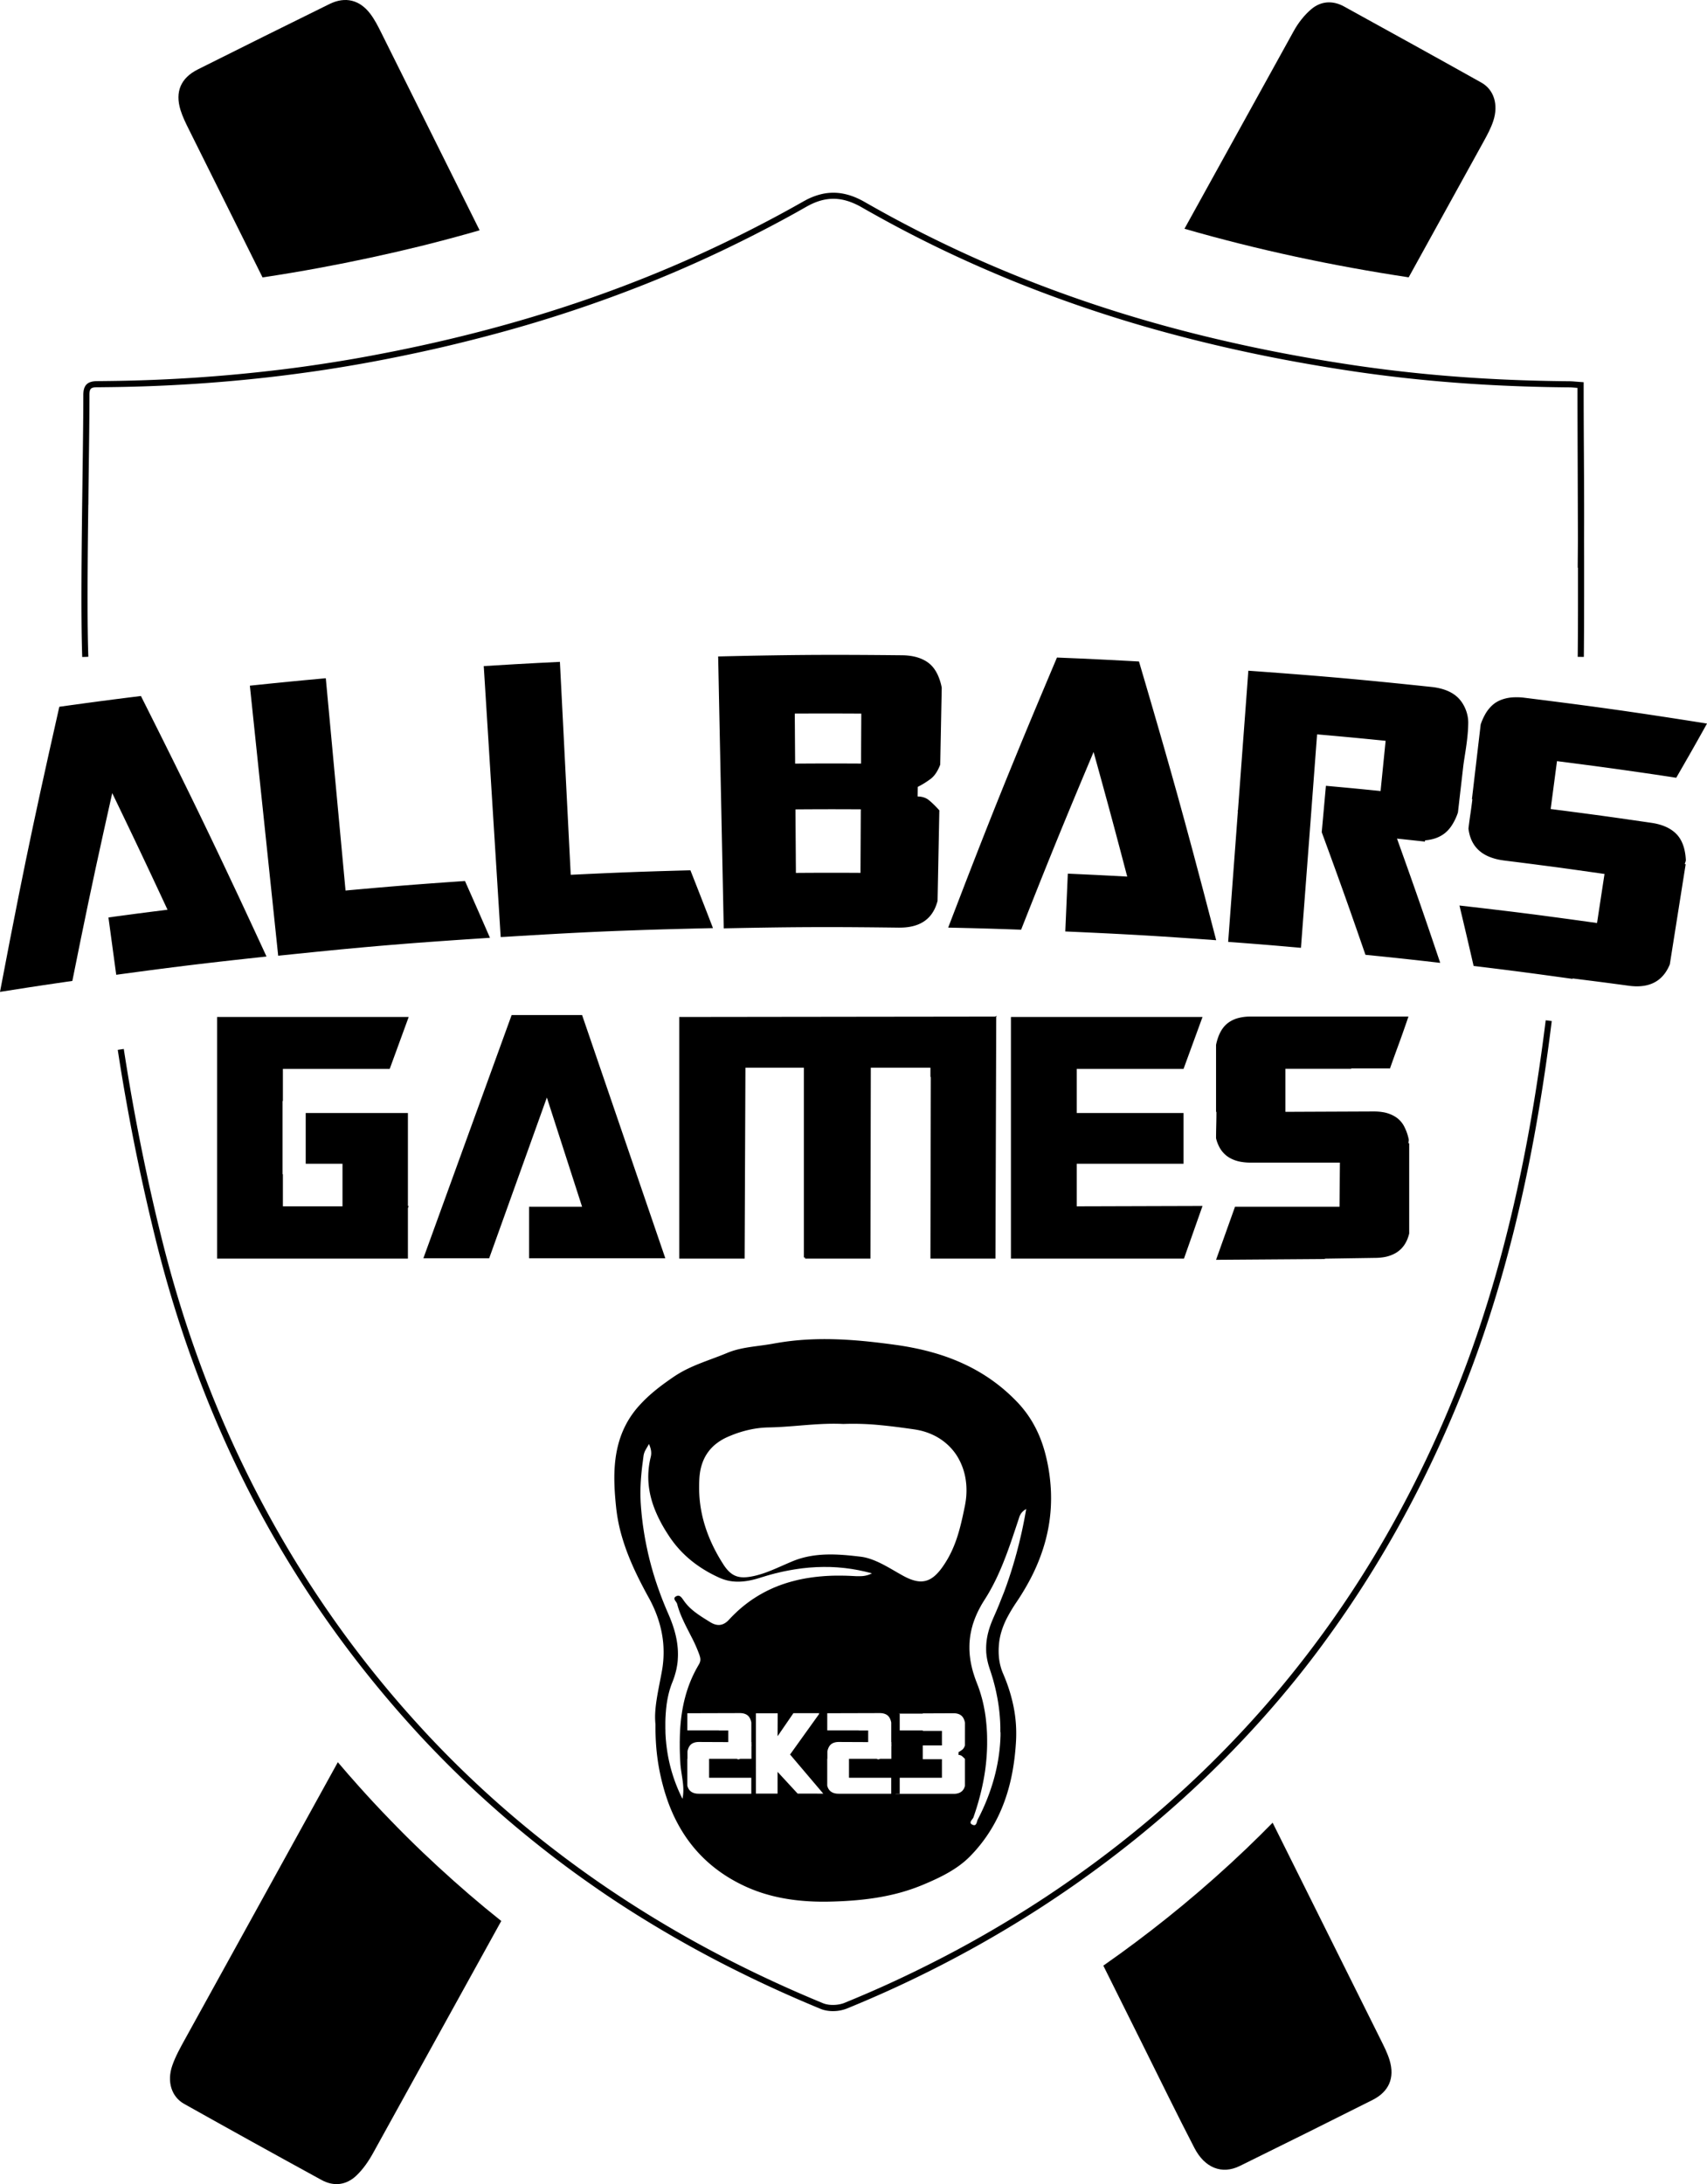 <svg id="Calque_1" data-name="Calque 1" xmlns="http://www.w3.org/2000/svg" viewBox="0 0 3136.83 4011.57"><path d="M1319.84,572.16q54.33-13.51,108.05-28.95-90.63-182-181.26-363.9c-5.74-11.51-11.71-23.14-19.38-33.36-19.53-26.08-46.21-32.64-75.24-18.36q-121.1,59.6-241.73,120c-31.68,15.88-42.39,41.23-32,74.86,3.79,12.19,9.55,23.88,15.27,35.36q67.7,136,135.42,271.91,52.07-7.77,104-17.39Q1227.2,594.88,1319.84,572.16Z" transform="translate(-546.52 -120.2)"/><path d="M2837,3515.51q-28.85,27.54-58.86,54.15-28.54,25.32-58.13,49.81-28.35,23.46-57.68,46.12-28,21.66-56.91,42.6-15.55,11.28-31.4,22.33,36.92,74.11,73.84,148.22c31,62.29,61.55,124.88,93.56,186.68,19.1,36.91,50.78,49,83.19,33.13q122.31-60.09,244.07-121.32c30.28-15.22,41.15-40.52,31.44-72.91-3.91-13-10.26-25.43-16.36-37.7Q2984.45,3667.3,2885.15,3468,2861.47,3492.07,2837,3515.51Z" transform="translate(-546.52 -120.2)"/><path d="M3273.25,379.45c6.61-12,13.16-24.28,17.4-37.21,9.71-29.52,1.4-57.23-21.89-70.29-83.88-47-168.14-93.38-252.35-139.81-21-11.59-42.63-10-60.33,5-12.75,10.82-23.8,25-31.93,39.68q-100.55,181.74-201,363.54c134.32,38.79,271.84,68,412,89.22Z" transform="translate(-546.52 -120.2)"/><path d="M1380.43,3575q-29.21-26-57.61-53.06-29.34-28-57.76-57.42-16-16.45-31.66-33.27-13.76-14.8-27.18-29.8-19.82-22.1-38.88-44.58-140.43,254.31-280.81,508.64c-8.69,15.75-17.6,31.7-23.45,48.59-10.16,29.32-1.49,57.26,21.77,70.29q125.82,70.53,252.4,139.74c23.07,12.68,45.85,9.43,64.32-8.15,12.14-11.61,22.23-26.19,30.41-41q117.9-213.19,235.67-426.47-15.29-12.2-30.38-24.66Q1408.47,3600,1380.43,3575Z" transform="translate(-546.52 -120.2)"/><path d="M2929.46,3202.44l.61-.75q31-38.49,60-78.9,32.71-45.3,63.08-92.83,35.42-55.42,67.56-113.73c.13-.25.27-.49.4-.73q43.83-79.66,81.32-164.51,20.67-46.71,39.44-94.83c45.42-117,82-243.13,110.82-381.85q15.76-76,28.43-157.22,2.15-13.77,4.21-27.67h0q5.87-39.45,11-80.22c.57-4.54,1.16-9.07,1.72-13.64l-3.11-.39-8-1q-3.84,31-8.08,61.28-8.83,63.21-19.37,123.23c-14.69,83.45-31.92,162.38-51.8,237.39q-24.36,91.83-54.1,176.06-4.27,12.11-8.64,24.08c0,.09-.07.19-.11.29q-6.59,18-13.43,35.59-38.47,99.17-85.26,191.69-9.29,18.39-18.9,36.52-25.38,47.88-53,94-31,51.7-64.88,101-29.8,43.44-61.79,85-29,37.77-59.81,74-28.63,33.69-58.82,66-28.28,30.33-57.87,59.48-28,27.6-57.25,54.13-27.87,25.3-56.83,49.63-27.72,23.28-56.43,45.67-27.43,21.41-55.75,42-27.14,19.71-55.05,38.7-16.82,11.4-33.92,22.52-10.41,6.76-20.92,13.41-27,17.06-54.54,33.31-26.68,15.77-53.9,30.82-26.68,14.73-53.86,28.68-26.53,13.66-53.49,26.63Q2192.78,3758,2166,3770q-26.45,11.84-53.23,22.93c-4.82,2-9.64,4-14.48,6-8.79,3.56-20.45,4.63-30.2,3.11-.29,0-.56-.13-.84-.18-1.32-.23-2.63-.47-3.86-.8-.49-.13-.91-.32-1.39-.46-1-.3-2-.59-2.85-.95-5.44-2.24-10.83-4.52-16.24-6.79-1.74-.73-3.49-1.45-5.23-2.19q-24.09-10.18-47.78-20.84t-46.71-21.61l-6.73-3.21q-27.26-13.11-54-26.82-27.46-14.13-54.34-28.89-27.75-15.27-54.84-31.25-27.94-16.47-55.18-33.7-28.17-17.79-55.57-36.34-28.36-19.22-55.9-39.3-28.68-20.88-56.47-42.65-28.86-22.63-56.71-46.25-29.09-24.63-57.08-50.29-29.3-26.85-57.38-54.82-25.89-25.78-50.77-52.51c-2.32-2.49-4.59-5-6.9-7.54q-30.24-32.86-58.89-66.88-31.23-37.14-60.53-75.63-32.65-42.9-62.87-87.49-15.55-22.92-30.48-46.27-18.75-29.36-36.47-59.41-40.38-68.41-75.44-140.29-95.74-196.24-151.35-417.18h0C828.61,2335,813.65,2267.27,800.41,2199Q788.8,2139,779,2078.57c-1.7-10.58-3.42-21.16-5-31.74l-11.09,1.69q6.93,45.38,15,90.62,13.88,78.3,30.89,155.62,12.12,55.17,25.67,109.51a2201.76,2201.76,0,0,0,100.85,306.17q38,91.76,83.77,177.8c1,1.93,2.11,3.85,3.14,5.78q33.61,62.58,71.76,122.75,13.78,21.75,28.12,43.17,18.38,27.41,37.69,54.24,30.18,42,62.58,82.4,29.21,36.48,60.15,71.7,18.48,21,37.52,41.6,10.4,11.16,21,22.17,28.29,29.49,57.87,57.83,28.2,27,57.57,52.92,28.11,24.84,57.23,48.62,27.87,22.78,56.6,44.62,27.88,21.15,56.56,41.31,16.5,11.63,33.22,23,11.28,7.6,22.72,15.09,27.62,18.09,56.16,35.42,27.39,16.7,55.57,32.72,14.83,8.43,29.87,16.7l0,0,1.32.71q11.91,6.51,23.93,12.9,27,14.34,54.64,28,26.79,13.3,54.15,26,26.58,12.33,53.67,24.08,21.26,9.23,42.78,18.12a45,45,0,0,0,5.07,1.73,64.62,64.62,0,0,0,17.22,2.22,68.9,68.9,0,0,0,25.35-4.65q20.7-8.43,41.2-17.3,27-11.62,53.58-23.94,27-12.54,53.65-25.81,27.26-13.56,54-27.84,27.39-14.59,54.27-29.95,27.63-15.78,54.68-32.33,24.3-14.86,48.14-30.31l6.87-4.51q28.07-18.39,55.37-37.54,28.44-20,56-40.73,28.74-21.65,56.57-44.15,29.13-23.58,57.22-48.11,29.49-25.72,57.8-52.48,29.83-28.18,58.36-57.48,30.35-31.17,59.16-63.58Q2900.36,3238.56,2929.46,3202.44Z" transform="translate(-546.52 -120.2)"/><path d="M1459.3,732.68a2505.56,2505.56,0,0,0,276.94-92.1q47.12-18.84,93-39.53,27.88-12.56,55.36-25.81l8.94-4.36q26.73-13,52.56-26.36,23.23-12,45.59-24.16,9.65-5.25,19.12-10.52l.55-.31,3.48-2c4.55-2.55,9.09-5.1,13.57-7.65,1.4-.8,2.78-1.51,4.16-2.24l1.07-.57c29-15,55.83-15.61,85.1-1.93,1.65.77,3.3,1.55,5,2.41,2,1,3.92,2.07,5.91,3.21,11.44,6.57,23,13,34.53,19.38q22.2,12.23,44.69,24,25.56,13.35,51.51,26.07,31.3,15.36,63.23,29.79,44.25,20,89.64,38.38a2489.61,2489.61,0,0,0,292.75,97q47.79,12.69,96.91,23.84,34.82,7.9,70.31,15.07,29.16,5.86,58.81,11.22,25.86,4.66,52.08,9,23.53,3.84,47.37,7.4c2,.29,4,.61,6,.9q18.89,2.77,37.91,5.25,20.45,2.68,41.07,5.06c100.16,11.55,203.6,17.66,314,18.56,3.1,0,6.28.29,10.67.65,1.3.11,2.7.23,4.22.34,0,43.11.2,97,.4,154,.14,40.35.28,82.52.38,124-.07,14.85-.19,30.33-.35,46.63,0,1.87,0,3.69,0,5.58h.49q0,16,0,31.55c0,12.77,0,25.29,0,37.46,0,13.27-.06,26.12-.11,38.47-.06,13.85-.13,27.08-.24,39.47q-.06,8.69-.15,16.82l10.25.1h1c.13-12,.23-24.91.3-38.58.07-12.47.13-25.56.16-39.17,0-12.32.05-25,.06-38.11,0-12.12,0-24.52,0-37.12,0-20.62,0-41.75-.1-63.08.28-56.09,0-103.37-.28-152.72-.24-39.74-.48-80.84-.48-130.51v-5.24l-5.22-.36c-3.68-.25-6.72-.5-9.34-.72-4.63-.38-8-.65-11.48-.69-116.78-.94-225.76-7.75-331.29-20.68q-21.33-2.62-42.5-5.56c-5.88-.82-11.76-1.64-17.62-2.5q-14.11-2.07-28.11-4.27-25.11-3.9-49.85-8.17-27.85-4.78-55.3-10-32.45-6.18-64.29-13-40.9-8.74-80.89-18.49Q2683.7,719,2610.1,696.3q-49.21-15.18-97-32.14-73.42-26-143.78-56.2-37.29-16-73.77-33.27-28.74-13.56-57-27.86-24.16-12.26-48-25.06-21.3-11.43-42.31-23.33c-4.34-2.46-8.7-4.89-13-7.37-4.1-2.36-8.16-4.42-12.21-6.28a117,117,0,0,0-26.14-8.68,94.8,94.8,0,0,0-37.93,0,119.61,119.61,0,0,0-33,12.37c-1,.56-2.07,1.08-3.11,1.67-2.61,1.49-5.27,3-7.91,4.46l-7,3.94q-21.1,11.81-43.1,23.46-24,12.74-48.87,25.24-18,9-36.29,17.86-10.83,5.22-21.71,10.33-37.5,17.61-75.75,33.95-87.54,37.38-179.66,68.26-7.33,2.39-14.62,4.86-90.06,29.57-185.3,53.27-40.93,10.2-82.94,19.33-22.31,4.86-44.92,9.43-10.12,2-20.31,4-14.09,2.74-28.28,5.39-13.8,2.57-27.69,5-24.84,4.34-49.91,8.19-20.88,3.24-41.89,6.19l-3.82.54q-21.11,2.89-42.37,5.45A2880.42,2880.42,0,0,1,747.22,820c-7.31.09-14.62.18-21.94.22-18.23.06-25.66,7.45-25.66,25.52v1.95q0,11.19-.08,22.45c-.12,21.88-.38,46.81-.71,73.42-.09,7.63-.19,15.27-.29,22.82-.19,14.26-.39,28.78-.56,43.34-.74,56.79-1.5,116.75-1.75,172-.05,12.81-.08,25.38-.08,37.58,0,13.25.05,26.07.15,38.36.1,13.7.27,26.73.5,38.92.22,10.81.48,21,.82,30.33l5.66-.2,5.55-.2c-.1-2.81-.19-5.72-.28-8.68-.36-11.95-.63-25-.81-39-.17-12.19-.27-25-.32-38.46,0-12.19-.06-24.84,0-37.81,0-12.09.07-24.47.15-37,.23-38.52.69-78.91,1.19-118.61h.11c.09-12.29.22-24.67.36-37q.07-4.87.13-9.71c.25-19.34.5-38.31.72-56.51.32-24.29.59-48.89.71-73.43q.07-11.94.08-22.58v-1.95c0-11.85,2.44-14.26,14.49-14.3,6.81,0,13.61-.13,20.41-.2a2894.58,2894.58,0,0,0,297.5-18.5q20.61-2.37,41.09-5.07,22-2.85,43.78-6c1-.15,2.09-.29,3.13-.45q22.2-3.27,44.21-6.91,26.31-4.34,52.39-9.14l.44-.08q27.42-5.1,54.37-10.61l4.85-1q36.15-7.44,71.51-15.6Q1410,746,1459.3,732.68Z" transform="translate(-546.52 -120.2)"/><path d="M2406.29,3242.52q-2.51-10.16-5.77-20.19t-7.19-19.78q-1.89-4.73-3.92-9.43a86,86,0,0,1-3.63-10.25,100.49,100.49,0,0,1-3.76-20.77,125.47,125.47,0,0,1,.27-22c.11-1.18.19-2.35.33-3.53a117.31,117.31,0,0,1,4.21-19.82,149.44,149.44,0,0,1,10.49-25.46,299.44,299.44,0,0,1,16.91-28.08l1.19-1.78c6.12-9.1,11.78-18.28,17.08-27.53,5.44-9.51,10.49-19.1,15-28.79,4.31-9.24,8.15-18.57,11.6-28q4.9-13.44,8.59-27.17c2.31-8.65,4.27-17.4,5.82-26.24q2.19-12.51,3.33-25.27,1.07-12,1.15-24.35c0-1,0-2,0-3v-.32q0-10.07-.75-20.31-.78-11.25-2.37-22.72-1.11-8-2.62-16c-.38-2-.8-4.06-1.22-6.07q-2.26-10.91-5.24-21.3c-2-6.95-4.25-13.76-6.79-20.37s-5.42-13.08-8.56-19.36a203.51,203.51,0,0,0-10.35-18.3,198,198,0,0,0-12.22-17.12c-3.67-4.61-7.56-9.12-11.73-13.5-.81-.85-1.64-1.67-2.45-2.51q-7.7-7.89-15.7-15.11-8.39-7.53-17.11-14.33-9.21-7.17-18.78-13.56-10.15-6.78-20.72-12.73-11.32-6.39-23.1-11.85-12.84-6-26.19-11-15-5.6-30.59-10-18.45-5.26-37.7-9-15-3-30.42-5.11-11.29-1.58-22.59-3c-63.63-8-126.79-11.71-190.34-1.63-4,.64-8.07,1.31-12.1,2.06-12.82,2.4-26.05,3.87-39.1,5.75s-26.11,4.23-38.28,8.38c-2.54.86-5,1.78-7.52,2.81-6.75,2.85-13.58,5.49-20.45,8.08-9.06,3.41-18.16,6.73-27.2,10.26-8.42,3.29-16.76,6.79-24.94,10.73a204.2,204.2,0,0,0-21.65,12c-1.23.78-2.47,1.56-3.68,2.38q-7.86,5.32-15.44,10.78c-6.16,4.43-12.18,9-18,13.7-5.69,4.6-11.22,9.38-16.57,14.41-5.18,4.86-10.19,10-15,15.39-.33.36-.67.71-1,1.08a172.61,172.61,0,0,0-12.13,15.47,167.4,167.4,0,0,0-19.45,37.36,181,181,0,0,0-6.3,20.82,208.56,208.56,0,0,0-4.06,22.19c-1,7.7-1.61,15.46-1.92,23.26-.31,8-.3,16.14,0,24.25.26,8.28.78,16.58,1.47,24.88q.74,9,1.71,18c.25,2.42.59,4.82.91,7.23q1.73,13.13,4.61,26c2,9.1,4.53,18.08,7.32,27q4.39,14,9.85,27.72,5.64,14.22,12.18,28.19c4.45,9.54,9.18,19,14.09,28.37q5.51,10.54,11.29,21,2,3.55,3.79,7.17a226.35,226.35,0,0,1,11.33,26.25,204.5,204.5,0,0,1,7.12,24.51,193.64,193.64,0,0,1,3.77,23.24,192,192,0,0,1-.8,43.69c-.34,2.46-.69,4.92-1.13,7.38-.79,4.5-1.63,9-2.49,13.47-1.34,6.95-2.72,13.87-4,20.71-1.34,7-2.59,14-3.62,20.82-1.08,7.18-1.94,14.26-2.38,21.18a141.65,141.65,0,0,0,.19,21.93c.06.62.09,1.26.16,1.88-.07,6.84,0,13.5.23,20,.25,7.56.66,14.93,1.27,22.15q.95,11.41,2.51,22.41,1.62,11.52,3.9,22.75c1.56,7.71,3.35,15.36,5.37,23,.89,3.39,1.81,6.78,2.8,10.18,1.29,4.44,2.66,8.8,4.1,13.11q4,12.18,8.87,23.64,5.25,12.45,11.44,24a273.13,273.13,0,0,0,14.74,24.5,256.64,256.64,0,0,0,19.3,25,251.86,251.86,0,0,0,26.14,25.81,266.84,266.84,0,0,0,37.5,26.7,298.21,298.21,0,0,0,27.68,14.42,280.31,280.31,0,0,0,36.44,13.61c37.88,11.27,77.78,14.9,118.08,14,38-.87,75.62-4,112.25-12.28a353.31,353.31,0,0,0,59-18.69c8.1-3.39,16.18-6.91,24.13-10.66,16.73-7.89,32.85-16.87,47.21-28.14a157.21,157.21,0,0,0,15-13.32q6.15-6.26,11.77-12.74a273.56,273.56,0,0,0,34.46-49.9q6.38-11.84,11.56-24.16,4.92-11.65,8.86-23.71,3.77-11.49,6.7-23.33,2.82-11.34,4.91-23,2-11.2,3.45-22.65,1.38-11.1,2.23-22.41c.26-3.55.51-7.11.7-10.69.2-3.82.29-7.61.32-11.39q.08-10.92-.77-21.65t-2.59-21.12Q2408.84,3252.77,2406.29,3242.52ZM1927.39,3327v23.67h-20.81c-2.54,1.27-4.42,1.27-5.69,0h-51.33v34.52h.22v.23h77.35v29.34h-96.5c-11.66,0-18.67-5-21.06-14.88v-49.21h.26v-13.71q1.9-9.22,7.08-13.26c3.48-2.67,8.13-4,14-4l53.9.23V3298.6h-17.48v-.22h-57.74v-31.45l96.51-.26c5.86,0,10.49,1.35,14,4s5.81,7.09,7.08,13.24v35.94h.26v5.92Q1928.08,3325.35,1927.39,3327Zm84.89,87.52-36.88-39.95v39.95h-39.76v-47l-.23-.25.23-.23v-100h40l-.2,42.09,29.08-42.34h47.78l-1.19,1.4h.71l-53.45,74.53,61,71.88Zm47.63-399.34c-1.3.09-2.6.22-3.91.33s-2.62.2-3.92.33-2.58.28-3.87.41-2.6.27-3.9.42-2.6.35-3.91.52-2.61.33-3.91.52-2.57.4-3.85.6-2.64.4-4,.63-2.58.47-3.87.7-2.6.47-3.9.73-2.6.54-3.9.82-2.6.54-3.89.84-2.6.62-3.89.93-2.61.63-3.91,1-2.59.69-3.88,1l-3.91,1.09c-1.3.38-2.6.77-3.89,1.17s-2.61.81-3.92,1.24-2.61.85-3.91,1.3-2.61.91-3.91,1.38-2.65,1-4,1.46-2.62,1-3.92,1.55-2.68,1.05-4,1.61-2.67,1.17-4,1.76-2.73,1.21-4.08,1.84l-.87.42c-3.38,1.58-6.73,3.26-10,5l-.06,0c-2.25,1.2-4.47,2.49-6.7,3.76-.77.44-1.55.85-2.32,1.31l-1.38.8c-2.8,1.67-5.57,3.42-8.32,5.22l-1.6,1c-1.85,1.23-3.67,2.54-5.49,3.83-1.6,1.14-3.21,2.27-4.79,3.45-.64.48-1.28,1-1.92,1.49-1.54,1.17-3.09,2.34-4.62,3.57-1.16.93-2.32,1.9-3.47,2.86-1.95,1.63-3.9,3.27-5.82,5l-1.63,1.45c-1.7,1.53-3.36,3.15-5,4.74-.73.7-1.48,1.37-2.21,2.09s-1.22,1.18-1.82,1.79-1.41,1.42-2.12,2.14c-1,1-1.9,1.94-2.84,2.93l-.6.64c-.8.84-1.6,1.67-2.39,2.52a38,38,0,0,1-4.07,3.85.87.87,0,0,0-.11.09l-.06,0c-.78.62-1.56,1.19-2.34,1.7-.15.09-.3.16-.44.25l-.43.28c-.51.31-1,.59-1.53.86l-.2.11-.59.27c-.34.17-.68.34-1,.48-.55.22-1.09.4-1.64.57s-1.12.33-1.68.46a21.91,21.91,0,0,1-3.37.49,21.6,21.6,0,0,1-3.41-.1,24.51,24.51,0,0,1-3.45-.62,29.35,29.35,0,0,1-3.48-1.13,34.69,34.69,0,0,1-3.47-1.6c-1.08-.56-2.15-1.16-3.23-1.83l-.22-.14c-1.12-.71-2.26-1.41-3.39-2.11l-.84-.53-2.5-1.55-1.21-.76-2.12-1.32-1.66-1.06-1.58-1-1.23-.8-2-1.31-1-.7-2.16-1.45c-.38-.25-.75-.52-1.13-.78l-2-1.38,0,0c-1-.75-2.1-1.51-3.13-2.28l-.93-.72-1.74-1.34-.41-.31c-1-.81-2-1.63-3-2.46l-.63-.56c-.52-.44-1-.9-1.55-1.36-.26-.23-.54-.45-.8-.69q-1.47-1.35-2.91-2.76c-.08-.07-.15-.16-.23-.24-.47-.46-.92-.94-1.38-1.41s-.81-.82-1.2-1.24c-.69-.74-1.35-1.51-2-2.28-.25-.28-.51-.56-.75-.85s-.61-.77-.92-1.15c-.58-.71-1.16-1.42-1.72-2.15s-1-1.43-1.57-2.15c-.11-.16-.23-.29-.34-.45l-.08-.11-.8-1.16c-.63-.93-1.29-1.88-2-2.79l-.47-.63-.57-.68c-.23-.28-.47-.56-.71-.81s-.42-.43-.64-.63-.48-.46-.73-.66-.48-.35-.72-.51a8.12,8.12,0,0,0-.74-.45,5.39,5.39,0,0,0-.86-.36,5.47,5.47,0,0,0-.81-.26l-.46-.08a5.88,5.88,0,0,0-1.57,0,7,7,0,0,0-1.27.33,8.41,8.41,0,0,0-1,.39c-2.13,1-3.23,2.08-3.67,3.2a4.5,4.5,0,0,0-.14.49c-.4,1.79.7,3.68,2,5.57a29.15,29.15,0,0,1,2.54,4,6.64,6.64,0,0,1,.39,1c.5,2,1.06,4,1.65,5.93.72,2.37,1.5,4.7,2.33,7s1.71,4.63,2.64,6.92,1.93,4.67,3,7,2.17,4.81,3.31,7.19c1.21,2.56,2.46,5.11,3.73,7.64,1.42,2.84,2.86,5.66,4.31,8.49q2.79,5.43,5.56,10.88a268.45,268.45,0,0,1,13.82,31,55.71,55.71,0,0,1,1.72,5.48,17.39,17.39,0,0,1,.51,6.85c0,.27-.12.55-.17.82-.11.51-.24,1-.4,1.56,0,.13-.09.26-.14.39-.14.44-.3.88-.49,1.33,0,0,0,0,0,0a1.42,1.42,0,0,1-.08.18c-.22.5-.46,1-.74,1.55-.21.38-.41.77-.65,1.17q-1.47,2.47-2.86,5c-.33.59-.67,1.17-1,1.76-.87,1.56-1.7,3.12-2.52,4.69-.3.58-.61,1.16-.9,1.74-.79,1.54-1.56,3.07-2.31,4.62l-.66,1.38q-1.12,2.37-2.18,4.74c-.2.42-.38.84-.57,1.27q-1.14,2.58-2.21,5.18l-.63,1.58q-1.14,2.8-2.19,5.61c-.64,1.71-1.24,3.42-1.84,5.13l-.42,1.21c-.68,2-1.33,4-1.95,6-.19.6-.37,1.2-.55,1.8-.37,1.21-.74,2.43-1.09,3.65s-.7,2.46-1,3.7-.66,2.5-1,3.76-.63,2.51-.93,3.77-.59,2.49-.87,3.74-.54,2.53-.8,3.79-.53,2.55-.77,3.82-.5,2.57-.73,3.86-.44,2.61-.66,3.91-.41,2.56-.6,3.84-.4,2.58-.57,3.87-.34,2.61-.51,3.92-.32,2.63-.47,3.94-.29,2.65-.43,4-.25,2.62-.36,3.94-.22,2.62-.33,3.93-.2,2.63-.29,3.95-.17,2.7-.24,4.05-.14,2.66-.2,4-.12,2.67-.17,4l-.12,4c0,1.33-.06,2.67-.08,4s0,2.68-.06,4,0,2.65,0,4,0,2.68,0,4,0,2.67,0,4c.14,9.32.53,18.7,1.09,28.13,1.34,21.67,8.73,43.21,3.86,65.36a292.16,292.16,0,0,1-25.42-72.88c-.65-3.15-1.25-6.32-1.79-9.49,0-.15,0-.29-.07-.43-.36-2.14-.68-4.29-1-6.44-.44-2.95-.8-5.92-1.15-8.9-.08-.69-.19-1.39-.27-2.09-.14-1.23-.22-2.47-.35-3.71-.24-2.42-.49-4.83-.67-7.26,0-.11,0-.23,0-.34v0a.81.81,0,0,1,0-.16c-.09-1.32-.16-2.65-.24-4-.09-1.52-.2-3-.27-4.57,0-.68,0-1.37-.06-2.06,0-.18,0-.36,0-.54,0-.63,0-1.26,0-1.88,0-1.52-.11-3-.13-4.56,0-1.35,0-2.7,0-4.05v-.41c0-1.51,0-3,0-4.53,0-.65,0-1.29,0-1.94.05-2.95.12-5.9.26-8.86h0c0-.9.11-1.8.15-2.69.06-1.11.13-2.23.2-3.35,0-.69.07-1.37.12-2.07.08-1.07.19-2.16.28-3.24,0-.05,0-.11,0-.16.13-1.51.24-3,.39-4.51.06-.67.15-1.34.23-2l0-.24c.08-.71.16-1.42.25-2.13.17-1.46.33-2.91.53-4.36s.44-2.85.67-4.27l.09-.57c.15-.93.3-1.85.46-2.77,0-.34.1-.68.16-1,.15-.78.31-1.56.47-2.34.13-.62.25-1.25.38-1.87.2-1,.41-1.93.62-2.89.09-.42.17-.84.27-1.26s.16-.65.24-1c.25-1,.51-2.07.78-3.1.08-.31.16-.62.25-.92s.16-.67.25-1c.17-.63.34-1.27.52-1.89,0-.1,0-.19.08-.28v-.06c.38-1.3.79-2.59,1.21-3.88.14-.45.29-.9.44-1.35,1-3.12,2.1-6.22,3.35-9.27,0-.11.09-.23.14-.35l.18-.47c.52-1.28,1-2.55,1.45-3.82.34-.9.67-1.79,1-2.69s.58-1.67.86-2.51l.87-2.76c.2-.65.38-1.29.58-1.94.77-2.64,1.49-5.27,2.1-7.89.13-.6.31-1.2.44-1.8s.24-1.32.37-2c0-.12,0-.25.07-.38.31-1.59.63-3.18.88-4.77,0-.28.11-.56.15-.83q.59-3.82.93-7.63c0-.1,0-.19,0-.29.1-1.13.13-2.25.2-3.38q.26-3.83.28-7.62c0-3.39-.07-6.78-.3-10.16a157.81,157.81,0,0,0-3.93-25.61c0-.15-.07-.3-.11-.45-.32-1.34-.67-2.69-1-4l-.42-1.59q-.43-1.58-.9-3.15c-.23-.81-.47-1.61-.71-2.41s-.54-1.74-.82-2.61-.58-1.81-.88-2.71c-.38-1.15-.78-2.29-1.18-3.44l-.39-1.09c-.57-1.6-1.16-3.19-1.77-4.79-1-2.64-2.06-5.28-3.16-7.94-.59-1.4-1.18-2.8-1.78-4.2l-.71-1.64q-2.65-6-5.18-12.1c-.83-2-1.63-4-2.44-6-.14-.33-.27-.65-.4-1l-1.08-2.68c-.39-1-.79-1.94-1.17-2.91-.51-1.29-1-2.58-1.48-3.88l-.69-1.79c-.67-1.77-1.36-3.53-2-5.3-.16-.42-.31-.85-.46-1.27s-.21-.55-.31-.83c-.31-.85-.6-1.7-.91-2.55-.09-.27-.19-.53-.28-.8q-.93-2.57-1.85-5.13c-.33-.95-.65-1.9-1-2.84s-.55-1.61-.83-2.41l-.06-.18c-.55-1.62-1.08-3.23-1.62-4.84s-1.12-3.35-1.66-5c-.19-.58-.37-1.17-.55-1.75l-.18-.58c-.28-.89-.56-1.78-.83-2.67-.51-1.63-1-3.25-1.52-4.88s-1-3.29-1.47-4.94a.24.24,0,0,0,0-.08q-.69-2.36-1.36-4.73c-.46-1.59-.93-3.18-1.37-4.77s-.86-3.25-1.29-4.88-.83-3.1-1.24-4.66l-1.2-4.72c-.19-.78-.38-1.58-.57-2.37s-.39-1.61-.58-2.42c-.37-1.52-.75-3-1.11-4.56s-.69-3.11-1-4.66-.69-3.13-1-4.69-.68-3-1-4.57-.6-3.06-.9-4.59-.61-3.06-.9-4.59-.59-3.09-.87-4.63-.52-3-.78-4.53-.52-3-.77-4.51-.5-3-.74-4.55-.45-3.08-.68-4.62-.45-3-.66-4.45c-.09-.64-.2-1.28-.29-1.93-.33-2.41-.6-4.84-.9-7.26-.24-1.92-.51-3.84-.73-5.78q-.71-6.3-1.28-12.65-.63-6.83-1.09-13.68c-.23-3.45-.37-6.86-.48-10.26q-.37-11.84.14-23.38c.13-3.3.32-6.59.54-9.86.23-3.44.51-6.88.82-10.31q.73-8.19,1.74-16.39c.34-2.82.74-5.66,1.1-8.49.43-3.33.83-6.65,1.3-10a30.84,30.84,0,0,1,4-10.95c1.65-3,3.67-6.24,5.91-10.34.43,1,.79,1.87,1.15,2.78,3.41,8.66,3.61,15,2.07,21.21-9.12,36.91-3.65,70.58,10,102.19.47,1.09,1,2.19,1.45,3.28s1,2.17,1.49,3.25,1,2.15,1.53,3.21a.37.37,0,0,0,.05.11c.33.69.71,1.37,1,2.05,1,1.94,2,3.88,3,5.81l.6,1.13c1.33,2.47,2.72,4.94,4.14,7.39l.75,1.3q2.16,3.67,4.42,7.32l.66,1c1.12,1.79,2.28,3.57,3.44,5.34.51.78,1,1.56,1.51,2.34,1.64,2.47,3.34,4.89,5.07,7.26l.6.8c.68.92,1.37,1.84,2.06,2.75s1.4,1.82,2.11,2.71,1.43,1.77,2.15,2.66,1.44,1.77,2.18,2.63,1.49,1.71,2.24,2.56,1.49,1.72,2.25,2.56,1.56,1.64,2.33,2.47,1.55,1.65,2.34,2.46,1.6,1.6,2.4,2.39,1.61,1.59,2.43,2.38l2.47,2.32c.83.77,1.67,1.52,2.52,2.28s1.68,1.51,2.54,2.25,1.73,1.46,2.59,2.19,1.73,1.46,2.61,2.18,1.79,1.4,2.69,2.1,1.77,1.41,2.68,2.1,1.84,1.35,2.76,2,1.83,1.35,2.77,2,1.88,1.31,2.82,1.95,1.9,1.3,2.85,1.93,1.93,1.26,2.9,1.88,1.94,1.24,2.93,1.84,2,1.22,3,1.82,2,1.19,3,1.78,2,1.19,3.06,1.76,2.09,1.14,3.14,1.7,2.08,1.14,3.14,1.69,2.14,1.08,3.22,1.62l.84.42c3.15,1.57,6.34,3.1,9.58,4.56,1.09.48,2.17.9,3.25,1.33s2.25.87,3.37,1.27l.53.18c1.14.39,2.29.77,3.43,1.11l1,.27c1.1.31,2.19.62,3.28.87.54.13,1.06.22,1.59.34,1,.22,2,.45,3.07.62.26.05.52.08.78.12,1.5.24,3,.46,4.5.62l.41,0c2,.21,3.93.33,5.89.4h.44q1.95.06,3.9,0h.62c1.27,0,2.55-.08,3.83-.16.15,0,.29,0,.44,0,2.16-.14,4.33-.34,6.5-.62h.13q3.33-.43,6.66-1l.59-.12c1.87-.35,3.74-.75,5.61-1.18l1.53-.35c2-.48,4-1,6-1.55l.74-.22q4.11-1.16,8.27-2.48l.71-.22c.64-.21,1.29-.38,1.94-.58,1.79-.56,3.59-1.1,5.39-1.64,2-.61,4-1.22,6.07-1.81l.4-.11.4-.11c1.9-.54,3.81-1,5.72-1.56l4-1.06c.56-.16,1.13-.32,1.7-.46l.64-.16.14,0,1.35-.32,3.4-.81c1.74-.42,3.48-.86,5.22-1.26s3.44-.74,5.16-1.1,3.34-.7,5-1l1.53-.3c1.09-.22,2.19-.45,3.28-.65.69-.13,1.38-.24,2.08-.36,1.49-.27,3-.52,4.48-.77,1-.18,2-.36,3-.52l2.31-.35,1.64-.25.69-.1c1.55-.23,3.11-.44,4.67-.65l3.13-.42,1.35-.19c1.53-.19,3.06-.33,4.6-.5s3-.31,4.45-.45,3-.33,4.44-.45,3-.19,4.46-.29,2.94-.21,4.41-.29,2.92-.2,4.38-.27,2.92-.07,4.38-.12,2.92-.09,4.39-.12,2.86-.08,4.3-.09,2.9,0,4.35.05,2.9,0,4.35,0,2.84,0,4.26.09,2.88.15,4.32.21,2.87.13,4.31.22,2.84.15,4.26.26,2.84.26,4.27.38,2.85.24,4.27.38,2.85.27,4.28.43,2.82.38,4.23.56,2.82.35,4.23.55,2.84.38,4.26.6,2.83.49,4.24.73,2.79.46,4.18.72,2.8.49,4.2.76c1.07.21,2.13.47,3.19.69l1.1.23c1.38.29,2.77.58,4.15.89s2.76.59,4.14.92l1,.26c3.67.87,7.34,1.8,11,2.83h0c-.89.48-1.78.88-2.67,1.28-.21.09-.41.21-.62.29-.84.36-1.68.67-2.53,1l-.49.16c-.76.25-1.51.48-2.28.69-.16.05-.32.11-.49.15-.33.09-.68.15-1,.23-.7.17-1.39.34-2.1.48l-.23.05c-1.14.2-2.29.39-3.45.52s-2.38.24-3.59.31l-.86,0c-.93,0-1.87.07-2.81.08-1.24,0-2.49,0-3.75,0s-2.51-.08-3.79-.15l-1.59-.07c-.74-.05-1.48-.08-2.22-.12l-3.81-.2-3.89-.17-3.88-.14-3.87-.11q-1.92,0-3.84-.06c-1.28,0-2.57-.05-3.84-.05h-3.92c-1.3,0-2.6,0-3.9,0l-3.87.08-3.86.09c-1.3,0-2.6.1-3.9.16l-3.92.16c-1.29.07-2.58.16-3.87.24S2061.2,3015.06,2059.91,3015.16ZM2184.49,3327v23.67h-20.81c-2.54,1.27-4.42,1.27-5.69,0h-51.34v34.52h.23v.23h77.35v29.34h-96.5c-11.66,0-18.67-5-21.06-14.88v-49.21h.26v-13.71q1.91-9.22,7.08-13.26c3.48-2.67,8.13-4,14-4l53.91.23V3298.6h-17.48v-.22h-57.74v-31.45l96.5-.26c5.87,0,10.5,1.35,14,4s5.81,7.09,7.08,13.24v35.94h.26v5.92Q2185.17,3325.35,2184.49,3327Zm135.27-.93c-1.27,3.61-2.94,6.27-5.08,7.92a47.47,47.47,0,0,1-6.75,4.37v5.21a9.66,9.66,0,0,1,5.92,1.78,52.68,52.68,0,0,1,5.91,5.54v49.2c-2.36,10-9.37,14.91-21,14.91h-98.89v.26h-8.51a6.46,6.46,0,0,0,1.07-.13,7.85,7.85,0,0,1,1.55-.13h5.89v-29.57h77.58v-34.06h-35.23v-25.3h35.23v-26.72h-35.23v-.95h-42.35v-30.76a6,6,0,0,1-2.13-.23h2.13v.23h42.35v-.45l56.54-.23c5.82,0,10.47,1.32,13.92,4s5.84,7.09,7.11,13.24Zm1.93-453.1c-.49,4.22-1.16,8.48-2,12.78q-1.09,5.36-2.21,10.68c-1.66,7.91-3.4,15.75-5.33,23.51-2,8-4.22,16-6.78,23.82a225.36,225.36,0,0,1-9.48,24.32c-2.43,5.26-5.08,10.44-8,15.52-2,3.39-3.94,6.55-5.88,9.52-8.53,13.06-16.72,22-25.56,27a36,36,0,0,1-23.33,4.3c-8.31-1.12-17.51-4.66-28.09-10.58-3-1.63-5.9-3.32-8.87-5-10.37-6-20.9-12.24-31.61-17.49-12-5.86-24.14-10.46-36.54-11.94-40.57-4.9-83.15-8.41-123.43,7.72-3.37,1.35-6.71,2.77-10,4.21-13,5.58-25.75,11.56-39,16.45a179.49,179.49,0,0,1-22.4,6.83c-27.77,6.27-42.27,2.23-57.24-20.81-.25-.38-.48-.78-.73-1.17q-8-12.45-14.66-25.3-6.37-12.24-11.44-24.86a257.84,257.84,0,0,1-8.48-24.44,243.72,243.72,0,0,1-5.62-23.78q-2.09-11.39-3-23.06c-.61-7.41-.88-14.91-.77-22.5.07-5.33.26-10.69.7-16.11.16-1.93.37-3.82.62-5.69a95.33,95.33,0,0,1,5-20.5,77.19,77.19,0,0,1,26.14-35.32,97.17,97.17,0,0,1,18.79-11.17c2.15-1,4.33-1.86,6.5-2.76a204.08,204.08,0,0,1,37.13-11.47,177,177,0,0,1,32.65-3.7c16.2-.27,32.33-1.43,48.45-2.72,29.64-2.36,59.24-5.15,89.06-3.64a497.4,497.4,0,0,1,67.56,2.14c20.91,1.94,41.75,4.78,62.55,7.75,1.52.21,3,.49,4.48.75a118.31,118.31,0,0,1,35.43,12.11,105.26,105.26,0,0,1,21.53,15.28,103.62,103.62,0,0,1,15,17.18A106.58,106.58,0,0,1,2313,2809.4a113.88,113.88,0,0,1,6.51,20,124.73,124.73,0,0,1,2.87,21.25A136.59,136.59,0,0,1,2321.69,2873Zm63.41,429.91c0,.86,0,1.72,0,2.58s0,1.71,0,2.57-.08,1.72-.11,2.58-.07,1.71-.11,2.57-.06,1.72-.1,2.58l-.15,2.57c-.05.86-.12,1.72-.18,2.58s-.11,1.72-.18,2.58-.12,1.72-.19,2.58-.17,1.71-.25,2.57l-.24,2.58c-.09.86-.16,1.72-.25,2.58s-.21,1.72-.31,2.58-.21,1.72-.32,2.58-.2,1.73-.31,2.59l-.36,2.58c-.12.86-.25,1.72-.38,2.58l-.39,2.58c-.13.86-.26,1.73-.4,2.59s-.31,1.72-.46,2.58-.3,1.72-.45,2.58-.29,1.7-.46,2.56-.34,1.7-.51,2.56-.34,1.7-.52,2.56-.34,1.7-.52,2.56-.37,1.7-.55,2.55-.4,1.71-.6,2.56-.39,1.71-.59,2.56-.39,1.71-.6,2.56-.44,1.7-.66,2.55-.44,1.71-.66,2.56-.43,1.71-.66,2.56-.48,1.7-.71,2.55a383.21,383.21,0,0,1-29.61,74.27c-1.29,2.45-1.73,7-3.72,9.2-1.08,1.22-2.62,1.77-5,.91-3.74-1.37-4.75-3.13-4.49-5,.34-2.49,2.95-5.17,4.4-7.36a6.7,6.7,0,0,0,.82-1.55c.52-1.47,1-3,1.52-4.42q3.89-11.34,7.2-22.83,3.26-11.3,5.92-22.69,1.77-7.55,3.26-15.12c.45-2.29.89-4.58,1.3-6.88.15-.85.29-1.69.44-2.54s.3-1.69.44-2.53c0-.24.09-.48.13-.71s.05-.39.09-.59c.06-.41.12-.83.19-1.25l.39-2.54c.13-.85.27-1.69.39-2.54l.36-2.55c.11-.8.21-1.61.32-2.41.23-1.68.42-3.37.62-5.06.14-1.21.31-2.41.44-3.62,0-.13,0-.25,0-.38.3-2.69.56-5.39.8-8.09,0-.29.06-.59.08-.89v-.15c.22-2.5.4-5,.56-7.51v0c0-.55.07-1.11.11-1.67.16-2.76.3-5.52.4-8.29.08-1.93.12-3.87.17-5.82,0-.74,0-1.48.05-2.23,0-1.67,0-3.35,0-5v-.54c0-.73,0-1.47,0-2.21,0-1.82,0-3.64-.07-5.46,0-.78,0-1.56,0-2.35-.05-1.81-.12-3.62-.19-5.44,0-.82-.06-1.63-.1-2.45-.05-1-.12-2-.17-3-.05-.8-.09-1.6-.14-2.39s-.11-1.7-.17-2.55c-.13-1.79-.27-3.57-.43-5.36-.08-.86-.15-1.73-.23-2.59-.17-1.68-.34-3.36-.53-5,0-.13,0-.26,0-.39v0c-.1-.89-.2-1.79-.31-2.68,0,0,0-.08,0-.12q-.33-2.7-.7-5.38c-.12-.89-.26-1.77-.39-2.66-.29-1.89-.57-3.79-.89-5.68-.13-.74-.27-1.47-.41-2.19q-.32-1.8-.66-3.6c-.17-.92-.35-1.85-.53-2.77q-.61-3.06-1.3-6.1c-.21-.92-.43-1.83-.65-2.75-.28-1.19-.57-2.39-.87-3.57-.25-1-.5-2-.77-3-.31-1.18-.64-2.35-1-3.53l-.09-.32c-.3-1.07-.6-2.15-.91-3.22-.42-1.42-.87-2.84-1.31-4.25-.39-1.24-.79-2.47-1.19-3.69-.6-1.78-1.2-3.56-1.84-5.32-.53-1.49-1.1-3-1.67-4.44-.43-1.12-.84-2.25-1.29-3.37-.1-.26-.18-.52-.29-.78q-1.47-3.7-2.77-7.37c-.26-.72-.52-1.44-.77-2.16l-.15-.42c-.29-.83-.51-1.64-.79-2.47s-.45-1.39-.67-2.08c-.47-1.48-1-3-1.4-4.42,0-.13-.08-.26-.12-.38-.7-2.42-1.34-4.82-1.93-7.22-.27-1.11-.52-2.22-.77-3.34-.2-.85-.42-1.71-.6-2.56-.13-.63-.23-1.25-.36-1.88,0-.18-.08-.35-.11-.53-.25-1.24-.48-2.48-.7-3.72-.08-.47-.19-1-.27-1.43-.22-1.33-.39-2.65-.57-4-.11-.73-.23-1.47-.32-2.21-.06-.43-.09-.87-.15-1.31-.16-1.4-.32-2.8-.45-4.19,0-.57-.08-1.15-.12-1.72-.07-.79-.14-1.59-.19-2.38,0-.11,0-.22,0-.33s0-.46-.05-.7c-.09-1.58-.15-3.15-.19-4.72,0-.4,0-.8,0-1.2,0-.8,0-1.6,0-2.4,0-.31,0-.63,0-.95,0-1.46,0-2.92.1-4.38,0-.81,0-1.62.09-2.43,0-.61.09-1.21.14-1.82s.09-1.36.15-2c0-.29,0-.57.06-.86s.09-.82.13-1.23q.19-2,.45-4.05c.17-1.32.35-2.64.56-4s.44-2.62.68-3.93.51-2.58.78-3.87.56-2.51.86-3.77.61-2.47.95-3.71.67-2.46,1-3.69.75-2.41,1.14-3.62.8-2.38,1.22-3.57.85-2.37,1.3-3.56.87-2.29,1.33-3.43,1-2.32,1.46-3.47,1-2.24,1.49-3.36,1-2.24,1.58-3.36c.39-.82.8-1.65,1.21-2.48.13-.26.25-.52.38-.77.56-1.1,1.14-2.19,1.72-3.29l.13-.24c.33-.62.68-1.24,1-1.87.19-.35.37-.7.57-1.05l1-1.84c.18-.31.35-.62.52-.93l.23-.41c.6-1,1.22-2.05,1.83-3.08h0c.61-1,1.23-2,1.86-3l0,0,.15-.24c.08-.13.16-.26.25-.39.52-.82,1-1.65,1.56-2.48q2.49-3.87,4.85-7.81l.45-.71c3.13-5.21,6.08-10.51,8.92-15.86.16-.29.32-.58.47-.87.38-.71.75-1.43,1.12-2.15q1.55-3,3.05-6l1-2q2-4.05,3.9-8.15l.63-1.39q1.34-2.91,2.63-5.85c.11-.24.23-.49.33-.73l.84-1.88c1.17-2.68,2.31-5.37,3.44-8.07.25-.6.49-1.2.74-1.79q2.81-6.81,5.45-13.7c.33-.84.66-1.69,1-2.53.21-.53.41-1.07.61-1.6.11-.27.21-.54.31-.82q2.77-7.35,5.41-14.77c.19-.51.37-1,.56-1.54q2.58-7.26,5.06-14.55c.34-1,.68-2,1-3q2.32-6.83,4.6-13.65v0q2.91-8.73,5.81-17.45c.38-1.12.72-2.23,1.08-3.34a28.45,28.45,0,0,1,4.06-8.64,28,28,0,0,1,9.14-7.76h0q-3.61,21.26-8.11,41.73c-1.07,4.92-2.24,9.77-3.39,14.63-.57,2.41-1.12,4.85-1.72,7.25s-1.17,4.51-1.75,6.77c-1,3.77-1.91,7.54-2.92,11.27-.31,1.14-.63,2.26-1,3.4-.2.72-.37,1.47-.57,2.19l-.69,2.49c-.23.83-.47,1.66-.71,2.49l-.72,2.48c-.24.83-.49,1.66-.73,2.49s-.48,1.66-.73,2.49-.48,1.67-.73,2.5-.5,1.66-.76,2.49-.51,1.67-.77,2.5-.51,1.66-.77,2.49-.51,1.67-.77,2.5-.51,1.66-.77,2.49l-.81,2.49c-.27.84-.54,1.66-.81,2.49s-.52,1.57-.77,2.36l-.05.13-.81,2.49c-.28.83-.54,1.66-.82,2.49l-.85,2.49c-.28.83-.57,1.65-.86,2.48s-.57,1.66-.86,2.48-.56,1.66-.85,2.49-.57,1.66-.86,2.48l-.9,2.48c-.3.84-.61,1.67-.91,2.5s-.61,1.68-.91,2.51-.61,1.68-.92,2.51-.61,1.68-.92,2.51-.64,1.67-1,2.51l-1,2.51-1,2.5c-.32.84-.63,1.68-1,2.51s-.65,1.67-1,2.51-.68,1.68-1,2.52-.68,1.7-1,2.55-.67,1.69-1,2.54-.67,1.7-1,2.55-.7,1.7-1.05,2.55-.71,1.69-1.07,2.54-.71,1.71-1.07,2.56-.73,1.74-1.09,2.6-.73,1.74-1.1,2.6-.76,1.74-1.14,2.61l-1.14,2.6c-.39.88-.77,1.77-1.16,2.65s-.78,1.78-1.17,2.67l-.36.81c-.28.62-.53,1.24-.8,1.86-.39.9-.79,1.79-1.16,2.69s-.76,1.83-1.13,2.74-.73,1.82-1.08,2.73-.71,1.83-1.05,2.75-.67,1.86-1,2.79-.64,1.86-.95,2.79-.6,1.88-.89,2.82-.58,1.89-.86,2.84-.52,1.89-.77,2.84-.5,1.92-.74,2.88-.44,1.91-.64,2.87-.43,2-.62,3-.35,2-.52,2.92-.31,1.94-.45,2.91-.25,2-.37,2.92-.22,2-.3,3-.16,2-.22,3-.11,2-.14,3-.06,2-.06,3,0,2,0,3,.06,2,.11,3.07c0,.38,0,.74,0,1.11.13,2,.35,4.1.6,6.16.09.69.17,1.37.27,2.06,0,.24.07.48.1.71.23,1.52.48,3.05.77,4.58l.27,1.37c.11.56.24,1.12.35,1.68q.51,2.31,1.11,4.65c.13.49.25,1,.38,1.45.37,1.35.8,2.72,1.22,4.08s.74,2.53,1.18,3.82.83,2.5,1.25,3.75l0,.06c.27.83.56,1.66.83,2.48.6,1.84,1.18,3.67,1.75,5.51.19.6.37,1.2.56,1.8,0,.13.07.25.11.38l.51,1.65c.33,1.1.66,2.2,1,3.3s.56,2,.85,3.05c.17.6.34,1.2.5,1.8l0,.06v0c.09.33.19.66.28,1,.26,1,.52,1.9.77,2.85s.45,1.81.68,2.72.47,1.8.69,2.7c0,.11.05.23.08.34.07.29.15.58.22.87.13.5.25,1,.37,1.5.21.88.4,1.75.6,2.63s.4,1.74.59,2.61.4,1.73.59,2.6a.29.29,0,0,0,0,.09c0,.16.07.31.1.47.09.39.16.79.24,1.18l.18.86.51,2.6c.18.86.36,1.73.52,2.6s.34,1.72.5,2.59h0l.3,1.73c.18,1,.35,2,.52,3,0,.13,0,.26.07.39.07.42.14.84.22,1.26s.15.87.22,1.3h0c.14.85.25,1.7.38,2.56l.09.63c.06.35.11.71.16,1.07s.08.57.13.86c.12.86.25,1.71.37,2.56.06.47.14.94.21,1.41s.08.77.13,1.16c.11.85.21,1.71.31,2.56s.21,1.71.31,2.57.21,1.71.3,2.56.15,1.72.24,2.57.16,1.71.23,2.57.17,1.71.24,2.56.13,1.72.2,2.57.11,1.72.17,2.57.12,1.71.17,2.57.11,1.71.15,2.57.06,1.71.1,2.57.07,1.71.1,2.57.08,1.71.1,2.57,0,1.71.05,2.57l0,2.57c0,.86,0,1.72,0,2.58s0,1.71,0,2.57S2385.11,3302,2385.1,3302.86Z" transform="translate(-546.52 -120.2)"/><path d="M645.69,1926.81c6.8-1,14-2,21.67-3.16l12.11-1.75c22.48-112.07,36.37-178.65,57.36-273.54,4.86-22,10.11-45.49,15.93-71.43,2.23,4.63,4.39,9.11,6.51,13.49,4.31,8.94,8.39,17.43,12.3,25.56,4.34,9,8.46,17.6,12.44,25.92,4.34,9,8.51,17.78,12.61,26.39,4.29,9,8.51,17.9,12.75,26.88s8.52,18,12.93,27.4c4.21,9,8.56,18.24,13.13,28,4.24,9.06,8.67,18.56,13.38,28.64,1.81,3.9,3.65,7.85,5.56,11.93l-9.26,1.16c-8.15,1-15.56,2-22.56,2.83L800.07,1798c-7.32,1-14.67,1.92-22.47,3l-22.41,3-9.39,1.27c1.2,8.91,2.28,16.85,3.29,24.27,3,22.25,5.39,39.68,8.54,62.87.77,5.68,1.58,11.65,2.47,18.18l16-2.17,21.81-2.93c7.52-1,14.79-2,21.87-2.9q11.24-1.48,21.89-2.86c7.46-1,14.74-1.9,21.92-2.81,7.4-.94,14.7-1.85,22-2.74s14.63-1.79,22-2.67,14.59-1.74,22-2.6c7.21-.84,14.53-1.69,22-2.54l22.08-2.48,22.09-2.43,22.15-2.4c6-.65,12.06-1.3,18.37-2-3.94-8.53-7.77-16.8-11.55-25q-7-15-13.6-29.33-6.79-14.62-13.3-28.58c-4.43-9.5-8.76-18.76-13-27.87S976.2,1748,972,1739.13s-8.44-17.91-12.58-26.67-8.31-17.52-12.42-26.14-8.18-17.16-12.25-25.65-8.08-16.83-12.13-25.23-8-16.53-12-24.82q-5.91-12.16-11.92-24.47-5.84-11.94-11.82-24.12-5.77-11.77-11.73-23.83-5.73-11.6-11.65-23.55l-11.58-23.3c-3.76-7.56-7.59-15.23-11.5-23.07q-5.6-11.22-11.44-22.87l-11.36-22.68c-3.71-7.38-7.46-14.86-11.32-22.53l-.82-1.64-24.16,3c-9.17,1.15-17.7,2.24-25.88,3.29-8.85,1.14-17.31,2.24-25.78,3.36s-16.81,2.23-25.63,3.43c-8.06,1.09-16.47,2.25-25.5,3.49l-23,3.2c-6.9,30.52-13.25,58.77-19.2,85.5-10.76,48.3-20.19,91.51-29.09,133.37S590,1719.5,581.4,1762.49C570.69,1816,559.57,1873.37,546.52,1942c21.08-3.33,38-6,54-8.44,7.9-1.21,15.62-2.38,23.51-3.56C631,1929,638.15,1927.91,645.69,1926.81Z" transform="translate(-546.52 -120.2)"/><path d="M1062.1,1875.15q11.42-1.19,22.3-2.31l22.32-2.3,22.43-2.26q11.47-1.15,22.49-2.23l22.56-2.19q11.44-1.09,22.54-2.12,11.48-1.07,22.7-2.07,11.43-1,22.73-2t22.78-1.92q11.4-.94,22.92-1.86,11.33-.9,22.91-1.78c7.6-.58,15.29-1.15,23.13-1.72q11.34-.84,23.13-1.67l23.35-1.63,23.42-1.59,23.6-1.56,19.47-1.27-9.11-20.88c-3.91-8.94-7.46-17-10.94-25-3.56-8.1-7-16-10.78-24.45-3.28-7.42-6.77-15.29-10.64-24l-4.43-10-14.61,1-25,1.76c-8.6.61-16.82,1.2-24.79,1.79-8.45.62-16.62,1.23-24.65,1.85-8.22.63-16.3,1.26-24.4,1.91s-16.06,1.3-24.28,2c-7.83.66-15.83,1.34-24.13,2.06l-23.95,2.11-23.86,2.14-9.82.89c-.81-8.73-1.6-17.19-2.37-25.46-1.33-14.3-2.6-28-3.82-41.12-1.25-13.45-2.46-26.37-3.62-38.9-1.19-12.71-2.33-25-3.46-37.13s-2.22-23.88-3.31-35.62c-1.07-11.48-2.14-22.9-3.21-34.38-1-11-2.05-22.08-3.1-33.34-1-10.6-2-21.38-3-32.43-1-10.27-1.93-20.77-2.94-31.61q-1.41-15-2.88-30.91-1.38-14.7-2.83-30.32c-.57-6.13-1.15-12.33-1.74-18.71l-10.92,1c-10.51,1-20,1.84-29,2.69-10,.94-19.34,1.83-28.65,2.75s-18.53,1.83-28.35,2.82c-8.75.89-18,1.84-28.06,2.89l-14.56,1.52c.6,5.66,1.18,11.21,1.75,16.71,1.17,11.13,2.3,21.93,3.4,32.47q1.8,17.1,3.49,33.28,1.83,17.52,3.58,34.16c1.26,12,2.48,23.71,3.69,35.2,1.29,12.36,2.56,24.47,3.81,36.41,1.33,12.75,2.65,25.32,4,37.82,1.38,13.18,2.76,26.3,4.14,39.47,1.44,13.73,2.88,27.54,4.35,41.55,1.51,14.41,3,29,4.62,44.09,1.61,15.31,3.26,31.06,5,47.38,1.74,16.58,3.54,33.8,5.43,51.79,1.54,14.67,3.13,29.81,4.79,45.65Z" transform="translate(-546.52 -120.2)"/><path d="M1475.17,1840.9l24.19-1.49,24.49-1.47,24.75-1.44q12.81-.74,25.06-1.4,12.94-.7,25.42-1.35,13.08-.68,25.82-1.28c8.83-.42,17.57-.83,26.28-1.21,9-.4,17.92-.77,26.91-1.13s18.27-.71,27.54-1,18.79-.66,28.42-1,19.42-.61,29.5-.9,20.32-.57,30.92-.85,21.55-.55,32.92-.82l29.31-.68c-2.29-5.94-4.42-11.44-6.44-16.67l-7.81-20.13c-2.67-6.87-5.24-13.44-7.83-20.07-2.53-6.47-5.1-13-7.83-20l-7.87-20c-1.18-3-2.4-6.08-3.67-9.32l-21,.57c-13.16.36-25.38.72-37,1.07-12,.37-23.35.74-34.48,1.13-11,.39-21.71.79-32.63,1.23-10.15.4-20.46.83-31.23,1.31-9.61.42-19.6.88-30.18,1.37-9.2.43-18.87.89-29.12,1.39l-4.3.21c-.45-8.82-.88-17.37-1.31-25.72q-.76-15.15-1.49-29.41c-.5-9.79-1-19.27-1.45-28.54-.49-9.51-1-18.77-1.42-27.84q-.7-13.89-1.38-27.27c-.46-9-.91-18-1.36-26.78s-.9-17.6-1.34-26.36-.88-17.23-1.32-25.89q-.65-12.68-1.3-25.57-.63-12.47-1.28-25.3-.63-12.28-1.28-25-.61-12.09-1.26-24.71-.6-12-1.25-24.57-.6-11.87-1.24-24.32c-.39-7.75-.8-15.64-1.21-23.79l-.67,0c-15.49.76-28.84,1.42-41.24,2.07-13.71.71-26.26,1.4-39.28,2.14-11.74.67-23.88,1.4-37.58,2.24l-21.17,1.31c.32,5.1.63,10.09.94,15q.82,13.34,1.63,26.09.84,13.52,1.65,26.47c.57,9.1,1.13,18,1.67,26.71q.87,13.82,1.7,27.11.87,14,1.73,27.62c.59,9.5,1.17,18.84,1.75,28.08q.9,14.46,1.79,28.62.92,14.71,1.83,29.26.93,15,1.87,30,1,15.33,1.93,30.83,1,15.74,2,31.85c.68,10.86,1.37,21.89,2.08,33.15s1.42,22.74,2.15,34.54,1.51,24,2.29,36.57,1.6,25.61,2.44,39c.55,8.74,1.1,17.62,1.68,26.76Z" transform="translate(-546.52 -120.2)"/><path d="M1867.47,1387.13l.44,21.76.45,21.78.44,21.77.45,21.89.45,21.94.45,22,.45,22.1.45,22.11.46,22.27L1872,1607l.46,22.49.46,22.56.47,22.72.47,22.92.47,23.11.48,23.33.48,23.62.49,24,.5,24.34.18,9.21,26-.51c17.51-.34,33.88-.62,49.45-.86,29.19-.45,55.67-.72,82-.84,29.75-.14,59.38-.08,92.59.17,22,.17,45.5.42,71.71.74,3,0,5.87-.06,8.69-.22q19-1.1,32.54-8.25a54.59,54.59,0,0,0,17.57-14.55,64.94,64.94,0,0,0,10-18.48c.89-2.47,1.72-5,2.41-7.7l.29-14.59.45-23.2.45-23,.44-22.75.45-22.61.44-22.5.43-22.3.3-15.31c-3.66-4-7-7.52-10.14-10.56a115.69,115.69,0,0,0-9.67-8.6c-5.31-4.09-12-6.17-20.09-6.3.09-6.47.16-10,.25-16,0-.52,0-1,0-1.59a158.9,158.9,0,0,0,22.49-13.82l.82-.58c5.32-3.92,9.86-9.57,13.71-16.92a85.42,85.42,0,0,0,4.25-9.53c.08-3.82.15-7.51.22-11.1.16-7.73.3-15,.43-21.81.15-7.61.29-14.79.43-21.79.14-7.37.28-14.54.42-21.78.14-7.06.28-14.2.42-21.66.14-6.87.28-14,.43-21.64.13-6.79.27-14,.42-21.64v0a100.47,100.47,0,0,0-7.36-23.48c-4.24-9.11-9.74-16.4-16.59-21.71a58.75,58.75,0,0,0-8.82-5.57q-16.16-8.4-39.85-8.73l-12.41-.12c-91.25-.88-151.85-.87-227.22.32-29.65.46-61.58,1.11-98.58,2l.37,18,.44,21.63ZM2128.31,1612c0,7.55-.08,14.51-.12,21.07,0,7.4-.07,14.33-.11,21.06,0,7.1-.07,14-.11,21.1,0,6.76-.07,13.71-.11,21.12,0,6.58-.06,13.55-.1,21.12,0,2,0,3.88,0,5.92-47.48-.26-71.23-.23-118.71.1,0-1,0-1.9,0-2.86,0-7.61-.1-14.67-.15-21.26,0-7.5-.09-14.48-.14-21.26,0-7.16-.1-14.11-.15-21.19,0-6.8-.09-13.77-.14-21.18,0-6.61-.09-13.58-.14-21.18,0-2.53,0-5.1,0-7.77,48-.33,72.06-.36,120.1-.1C2128.33,1608.55,2128.32,1610.28,2128.31,1612Zm.92-181.12c0,4.47,0,8.67-.06,12.66,0,7.61-.08,14.46-.11,21,0,7.15-.07,14-.11,21,0,6.62-.06,13.49-.1,21,0,5,0,10.31-.08,16.1-48.44-.25-72.68-.23-121.12.1,0-5-.06-9.6-.09-14-.06-7.62-.1-14.51-.15-21.12-.05-7.14-.1-14-.15-21.12,0-6.61-.09-13.51-.14-21.11,0-4.56-.07-9.35-.1-14.54C2055.92,1430.67,2080.35,1430.67,2129.23,1430.92Z" transform="translate(-546.52 -120.2)"/><path d="M2533.18,1329.77c-13.34-.58-27.69-1.17-44.36-1.84-.22.51-.42,1-.63,1.5l-8.2,19.38-8.18,19.39q-4.17,9.87-8.18,19.43l-8.17,19.43q-4.12,9.86-8.14,19.45c-2.75,6.56-5.46,13.06-8.12,19.45-2.75,6.59-5.43,13-8.1,19.47l-8.07,19.49q-4.07,9.82-8,19.5c-2.69,6.56-5.36,13-8,19.52s-5.33,13-8,19.53l-7.95,19.59q-4,9.82-7.91,19.63t-7.89,19.65q-3.9,9.79-7.84,19.68t-7.8,19.69q-3.87,9.78-7.78,19.72-3.85,9.78-7.77,19.8-3.84,9.8-7.74,19.82c-2.55,6.53-5.11,13.11-7.72,19.83-2.53,6.52-5.11,13.17-7.71,19.89q-3.79,9.81-7.7,20-3.8,9.81-7.69,20-3.8,9.87-7.71,20c-2.52,6.59-5.09,13.26-7.69,20.07l-1.19,3.1,5.87.13c13.35.29,25.09.56,36,.84,11.48.29,22.18.58,33.12.9,9.9.3,20,.62,31.13,1,8.58.28,17.75.6,27.88,1,.17-.45.35-.88.52-1.33l8.58-21.71,8.52-21.48q4.33-10.92,8.46-21.3,4.3-10.8,8.42-21.12,4.28-10.66,8.39-20.93c2.83-7.06,5.63-14,8.4-20.85s5.58-13.81,8.36-20.65,5.59-13.73,8.39-20.59,5.55-13.57,8.37-20.41,5.56-13.52,8.41-20.39q4.11-10,8.38-20.24,4.11-9.9,8.41-20.19,4.11-9.85,8.42-20.16c2.73-6.52,5.52-13.17,8.4-20,2.72-6.49,5.53-13.18,8.41-20,2.08-4.93,4.18-9.93,6.34-15.06,2.47,8.91,4.82,17.37,7.07,25.5,3.45,12.49,6.67,24.16,9.73,35.31,3.59,13.05,7,25.4,10.26,37.53,3.65,13.46,7.21,26.66,10.86,40.26,3.76,14,7.61,28.51,11.74,44.16,3.76,14.21,7.76,29.38,12.14,46.09l-2.06-.12-27.78-1.5c-10-.53-19.13-1-28.39-1.44s-18.62-.89-29.08-1.36l-21.84-1c-.12,2.73-.24,5.36-.35,7.93-.49,11.06-.91,20.69-1.31,29.82-.47,10.59-.9,20.53-1.36,31.14-.43,9.9-.89,20.45-1.43,32.73-.06,1.51-.13,3-.2,4.56l3.64.16,26.26,1.17c8.92.41,17.47.8,25.77,1.2,8.73.41,17.15.82,25.36,1.23,8.54.43,16.85.85,25,1.29,8.34.44,16.55.89,24.72,1.36s16.29.94,24.49,1.43l24.19,1.51c7.83.5,15.8,1,24,1.57l23.85,1.62,23.65,1.66q11.33.8,23.47,1.68l2.89.2c-8.57-33-16.48-63.3-24-91.83-6.42-24.37-12.54-47.42-18.51-69.69-5.17-19.26-10.23-38-15.26-56.38-4.49-16.43-9-32.68-13.5-49-4.09-14.7-8.23-29.45-12.46-44.42q-5.72-20.22-11.7-41.14c-3.6-12.55-7.27-25.33-11.08-38.48q-5.14-17.8-10.61-36.55-4.93-16.95-10.17-34.82-4.78-16.32-9.85-33.51c-1.56-5.31-3.14-10.66-4.74-16.11l-19.75-1.07c-15.43-.83-29-1.54-42.05-2.19C2563,1331.11,2548.78,1330.45,2533.18,1329.77Z" transform="translate(-546.52 -120.2)"/><path d="M3166.58,1380.83c-9.57-1-18.79-2-27.74-2.89-9.66-1-19-2-28.05-2.87-9.73-1-19.15-1.93-28.35-2.83-9.78-1-19.31-1.89-28.68-2.77-9.82-.94-19.48-1.83-29.07-2.71-9.82-.89-19.58-1.75-29.4-2.6s-19.75-1.69-29.83-2.53c-9.87-.81-19.93-1.62-30.26-2.43-10-.79-20.21-1.58-30.82-2.39l-31.41-2.34c-10.3-.76-21-1.54-32.11-2.34l-.35,0c-.71,9.48-1.38,18.52-2,27.2-.72,9.72-1.41,19-2.08,27.91-.73,9.79-1.43,19.19-2.11,28.34-.73,9.84-1.45,19.4-2.15,28.84-.74,9.85-1.46,19.6-2.2,29.43s-1.47,19.82-2.24,30.09c-.74,9.91-1.5,20.11-2.29,30.78-.75,10.07-1.54,20.57-2.36,31.65-.54,7.21-1.09,14.63-1.67,22.38l-.86.76c.28.33.45.48.73.84-.21,2.93-.43,5.81-.64,8.65-.89,11.94-1.72,23.13-2.51,33.79-.92,12.32-1.78,23.91-2.62,35.1-.94,12.72-1.85,24.91-2.76,37-1,12.9-1.91,25.73-2.9,39s-2,27.12-3.12,41.94c-1,13.75-2.12,28.37-3.3,44.35,8,.59,15.37,1.15,22.36,1.68l23.13,1.78c7.84.61,15.38,1.22,22.91,1.83s15,1.24,22.94,1.91c7.19.62,14.68,1.26,22.75,2,6.18.53,12.68,1.11,19.65,1.72.19-2.52.38-5,.57-7.45,1.38-18.14,2.68-35.26,3.92-51.56s2.4-31.63,3.53-46.5,2.21-29,3.27-43c1-13.63,2.05-27,3.06-40.34,1-12.71,1.92-25.38,2.89-38.21.9-12,1.82-24.08,2.75-36.49.86-11.41,1.74-23.06,2.65-35.1q1.23-16.44,2.55-33.93c.8-10.61,1.63-21.55,2.48-32.91.65-8.63,1.31-17.47,2-26.6l4.84.42c10.13.89,19.29,1.71,27.84,2.48,9.68.87,18.66,1.7,27.55,2.53s17.83,1.69,27.29,2.61c8.36.81,17.21,1.69,27,2.66l11.43,1.14c-.52,5.12-1,9.86-1.45,14.36-1.28,12.76-2.36,23.5-3.45,34.38s-2.21,22-3.57,35.5c-.26,2.59-.53,5.23-.8,8l-19.92-2c-9.26-.91-17.6-1.73-25.77-2.51-8.52-.82-16.9-1.61-26-2.45l-26.21-2.39-2.55-.23c-1.1,12.16-2,22.14-2.85,31.52l-3.26,36.15c-.49,5.39-1,11.15-1.59,17.5,17.89,48.72,30.81,84.27,43.86,120.95,6.91,19.44,13.86,39.22,21.61,61.43,4.62,13.27,9.52,27.39,14.88,42.86l19.85,2c7.87.79,15.2,1.55,22.24,2.28,7.67.79,15,1.56,22.23,2.34s14.63,1.58,22.15,2.41l22.15,2.47,22.08,2.52,6.67.76c-10.76-31.91-19.7-58.24-28.17-82.88-10.45-30.39-20.19-58.22-31.75-90.75-5.91-16.63-12.29-34.49-19.49-54.56,7.8.81,14.12,1.47,20.09,2.11,7.81.83,15,1.61,24.12,2.6l7.18.78c.1-.94.15-1.43.26-2.37a78.85,78.85,0,0,0,13.78-2.23,60.38,60.38,0,0,0,19.21-8.49c1.34-.9,2.63-1.87,3.89-2.89a60.65,60.65,0,0,0,11.92-13.43,102.27,102.27,0,0,0,11.53-24.09c0-.38.09-.8.14-1.19.4-3.45.86-7.38,1.38-11.92.56-5,1.5-13.1,2.77-24.23.12-1.05.25-2.19.39-3.32q1.7-14.6,4.37-37.9c.2-1.72.39-3.43.6-5.22.95-8.37,2.7-18.6,4.42-29.9,1.67-11,3.31-23,4.19-35.36.37-5.07.61-10.2.66-15.34.18-19-8.56-36.91-19.64-47.27-7.71-7.19-17.7-12.39-29.89-15.65a112.51,112.51,0,0,0-17.28-3.2Z" transform="translate(-546.52 -120.2)"/><path d="M3548.27,1626.73l-23.42-3.36c-8.06-1.15-15.84-2.24-23.51-3.31-7.88-1.09-15.66-2.16-23.54-3.22-7.7-1-15.51-2.09-23.59-3.16-7.6-1-15.45-2-23.72-3.1-7.52-1-15.4-2-23.73-3.06l-10.69-1.37c.91-6.85,1.72-13,2.48-18.8l5.37-40.65c1.12-8.51,2.33-17.67,3.76-28.49l6.79.86c8.65,1.11,16.77,2.15,24.51,3.16,8.55,1.1,16.62,2.16,24.43,3.19,8.36,1.1,16.4,2.17,24.35,3.24s16.09,2.19,24.24,3.32c7.84,1.09,15.82,2.21,24.15,3.39l24.07,3.44,23.94,3.47,2,.29,3.33.5c14.12,2.12,22.24,3.35,37.34,5.67q9-15.59,22.84-39.73t33.71-59.82c-31.49-5-59.25-9.32-85.1-13.25l-15.09-2.28c-8.48-1.28-16.76-2.52-24.94-3.72q-12.69-1.87-25.09-3.66c-8.42-1.21-16.78-2.4-25.17-3.57s-16.79-2.34-25.29-3.5c-8.35-1.14-16.8-2.28-25.42-3.43-8.33-1.11-16.82-2.23-25.53-3.36-8.35-1.09-16.89-2.19-25.71-3.32q-12.53-1.61-25.84-3.29l-26-3.26-6.53-.81a111.05,111.05,0,0,0-18.73-.81,74.56,74.56,0,0,0-22,4,58.16,58.16,0,0,0-9.51,4.32,51.24,51.24,0,0,0-8.61,6.29,67.12,67.12,0,0,0-13.79,17.91,107.8,107.8,0,0,0-7.55,17.31c-.39,3.31-.77,6.51-1.13,9.63-1.55,13.15-2.91,24.75-4.19,35.69-1.49,12.7-2.88,24.52-4.33,36.86-1.39,11.84-2.83,24.18-4.47,38.22-.63,5.37-1.29,11-2,16.92l.82.1q-1.32,11.25-3.11,23.67c-.16,1.1-.31,2.18-.47,3.29-1.38,9.47-2.6,18.49-3.59,26.92,3,25,15.47,42.07,37.27,51.4a100.6,100.6,0,0,0,24.73,6.71c1.14.18,2.25.38,3.42.52l19.86,2.49c8.13,1,15.82,2,23.2,2.94,8,1,15.67,2,23.12,3,7.84,1,15.46,2,23.05,3s15.25,2,23,3.12c7.43,1,15,2.07,22.93,3.18l22.87,3.22,22.87,3.27,3.69.53-1.24,8.08c-3.09,20.22-5.33,34.91-7.93,52-1.37,9-2.83,18.58-4.57,30l-10.18-1.42-22.29-3.1c-7.7-1.07-15.12-2.09-22.32-3.07-7.67-1-15.11-2.06-22.37-3-7.62-1-15.06-2-22.39-3-7.56-1-15-2-22.45-2.91s-14.93-1.9-22.46-2.84-14.89-1.84-22.53-2.76l-22.54-2.71-22.64-2.66-22.65-2.62-18-2.07c10.57,44.38,15.78,66.56,26,111l19.61,2.39,21.95,2.7,21.87,2.74c7.44,1,14.68,1.87,21.87,2.81s14.5,1.9,21.84,2.88c7.1.94,14.33,1.92,21.82,2.94l21.82,3,21.74,3,9.28,1.3.13-.79,12.18,1.52c7.81,1,14.92,1.87,21.68,2.73,7.43.94,14.48,1.85,21.63,2.78,6.92.9,14,1.83,21.61,2.85,6.66.88,13.78,1.84,21.64,2.9l2.44.33a119.14,119.14,0,0,0,13.83,1.3c31,1,52.15-12.34,63.62-40.27,11.66-73.56,17.48-110.35,29.13-183.91l-1.6-.26a18.16,18.16,0,0,1,1-3.5,17.52,17.52,0,0,0,.94-3.48q-1.53-31.81-17.12-48c-10.39-10.77-25.61-17.71-45.45-20.7h0l-10.25-1.5Z" transform="translate(-546.52 -120.2)"/><polygon points="460.44 2311.74 482.24 2311.74 504.09 2311.74 525.96 2311.74 547.87 2311.74 569.82 2311.74 591.83 2311.74 613.93 2311.74 636.01 2311.74 658.12 2311.74 680.38 2311.74 702.65 2311.74 724.95 2311.74 747.41 2311.74 749.59 2311.74 749.59 2253.13 749.59 2219.28 751.01 2215.01 749.59 2215.01 749.59 2165.72 749.59 2044.28 735.81 2044.28 714.8 2044.28 693.79 2044.28 672.78 2044.28 651.78 2044.28 630.77 2044.28 609.76 2044.28 588.75 2044.28 567.74 2044.28 561.79 2044.28 561.79 2137.46 575 2137.46 596.2 2137.46 617.4 2137.46 629.38 2137.46 629.38 2207 629.38 2215.7 609.79 2215.7 588.3 2215.7 566.79 2215.7 545.35 2215.7 523.94 2215.7 519.85 2215.7 519.85 2193.83 519.85 2156.69 519.14 2156.69 519.14 2022.24 519.85 2022.24 519.85 1963.23 526.53 1963.23 547.55 1963.23 568.59 1963.23 589.63 1963.23 610.66 1963.23 631.7 1963.23 652.74 1963.23 673.77 1963.23 694.81 1963.23 715.85 1963.23 716.16 1963.23 746.5 1880.24 751.01 1867.92 748.68 1867.92 727.3 1867.92 705.98 1867.92 684.69 1867.92 663.41 1867.92 642.13 1867.92 620.84 1867.92 599.56 1867.92 578.29 1867.92 557.06 1867.92 535.84 1867.92 514.62 1867.92 493.4 1867.92 472.22 1867.92 451.03 1867.92 429.85 1867.92 408.67 1867.92 398.93 1867.92 398.93 2233.02 398.93 2311.74 416.93 2311.74 438.65 2311.74 460.44 2311.74"/><polygon points="1214.86 2288.48 1191.85 2221.28 1136.76 2060.37 1113.67 1992.9 1097.48 1945.64 1083.95 1906.09 1071.86 1870.8 1069.65 1864.34 1051.88 1864.34 1029.97 1864.34 1008.06 1864.34 986.28 1864.34 964.53 1864.34 942.83 1864.34 940.2 1864.34 905.56 1959.77 882.29 2023.85 863.88 2074.56 847.95 2118.44 833.61 2157.93 820.4 2194.32 807.99 2228.51 796.18 2261.04 784.89 2292.13 778.03 2311.01 792.18 2311.01 814.87 2311.01 837.62 2311.01 860.54 2311.01 883.54 2311.01 898.95 2311.01 902.33 2301.61 912.67 2272.79 923.42 2242.86 934.66 2211.54 946.54 2178.47 959.28 2142.96 973.24 2104.11 989.06 2060.03 1004.93 2015.84 1008.29 2026.28 1044.65 2138.95 1064.14 2199.35 1069.65 2216.41 1048.43 2216.41 1025.75 2216.41 1003.23 2216.41 980.77 2216.41 972.21 2216.41 972.21 2251.91 972.21 2301.46 972.21 2311.01 977.25 2311.01 1001.19 2311.01 1025.37 2311.01 1049.85 2311.01 1074.68 2311.01 1099.93 2311.01 1125.65 2311.01 1151.92 2311.01 1178.93 2311.01 1206.76 2311.01 1222.57 2311.01 1214.86 2288.48"/><polygon points="1762.93 1867.27 1737.55 1867.3 1711.06 1867.34 1682.81 1867.37 1651.66 1867.41 1614.3 1867.45 1535.55 1867.55 1530.26 1867.56 1451.42 1867.65 1414.04 1867.7 1382.91 1867.74 1354.64 1867.77 1328.15 1867.81 1302.78 1867.84 1278.2 1867.87 1254.23 1867.89 1248.18 1867.9 1248.18 1880.01 1248.18 1941.7 1248.18 2087.22 1248.18 2148.9 1248.18 2192.56 1248.18 2229.53 1248.18 2262.8 1248.18 2293.69 1248.18 2311.73 1267.05 2311.73 1299.66 2311.73 1335.46 2311.73 1368.36 2311.73 1368.38 2307.3 1368.47 2283.01 1368.58 2258.12 1368.68 2232.38 1368.8 2205.51 1368.91 2176.91 1369.04 2145.49 1369.2 2108.55 1369.43 2052.41 1369.75 1975.13 1369.81 1961.08 1373.78 1961.08 1396.1 1961.08 1418.92 1961.08 1442.65 1961.08 1468.19 1961.08 1477.2 1961.08 1477.2 1985.3 1477.2 2043.61 1477.2 2077.18 1477.2 2103.34 1477.2 2127.39 1477.2 2150.42 1477.2 2172.88 1477.2 2195.02 1477.2 2216.85 1477.2 2238.57 1477.2 2260.18 1477.2 2281.68 1477.2 2303.08 1477.2 2309.6 1479.34 2309.6 1479.34 2311.73 1599.54 2311.73 1599.56 2300.83 1599.61 2279.21 1599.65 2257.48 1599.69 2235.6 1599.73 2213.53 1599.78 2191.25 1599.82 2168.58 1599.87 2145.34 1599.91 2121.19 1599.97 2095.33 1600.02 2065.09 1600.22 1964.07 1600.23 1961.08 1623.42 1961.08 1647.14 1961.08 1669.96 1961.08 1692.29 1961.08 1709.79 1961.08 1709.79 1978.15 1710.47 1978.15 1710.26 2080.1 1710.17 2127.11 1710.1 2162.69 1710.03 2193.74 1709.97 2222.26 1709.92 2249.22 1709.86 2275.09 1709.81 2300.14 1709.79 2311.73 1730.61 2311.73 1766.41 2311.73 1799.01 2311.73 1829.28 2311.73 1829.38 2281.49 1829.48 2248.86 1829.6 2213.11 1829.73 2172.1 1829.9 2119.8 1830.57 1911.02 1830.7 1867.9 1831.41 1865.77 1830.7 1865.77 1829.28 1867.19 1811.47 1867.21 1787.49 1867.24 1762.93 1867.27"/><polygon points="2152.31 2215.18 2130.21 2215.24 2107.95 2215.31 2085.66 2215.38 2063.21 2215.44 2040.69 2215.51 2017.98 2215.58 1995.12 2215.64 1978.62 2215.69 1978.62 2200.86 1978.62 2137.45 2000.1 2137.45 2021.78 2137.45 2043.39 2137.45 2065 2137.45 2086.49 2137.45 2107.98 2137.45 2129.47 2137.45 2150.86 2137.45 2172.24 2137.45 2174.93 2137.45 2174.93 2122.43 2174.93 2044.28 2162.18 2044.28 2141.17 2044.28 2120.16 2044.28 2099.14 2044.28 2078.1 2044.28 2057.06 2044.28 2036.03 2044.28 2014.99 2044.28 1993.95 2044.28 1978.62 2044.28 1978.62 1963.22 1992.09 1963.22 2013.23 1963.22 2034.35 1963.22 2055.43 1963.22 2076.51 1963.22 2097.59 1963.22 2118.66 1963.22 2139.74 1963.22 2160.82 1963.22 2174.93 1963.22 2180.53 1947.89 2196.05 1905.47 2209.78 1867.91 2188.82 1867.91 2167.33 1867.91 2145.72 1867.91 2124.11 1867.91 2102.49 1867.91 2080.75 1867.91 2058.99 1867.91 2037.16 1867.91 2015.25 1867.91 1993.27 1867.91 1971.19 1867.91 1948.97 1867.91 1926.64 1867.91 1904.17 1867.91 1881.48 1867.91 1858.58 1867.91 1857.71 1867.91 1857.71 1927.99 1857.71 2100.92 1857.71 2162.89 1857.71 2207.94 1857.71 2246.27 1857.71 2280.75 1857.71 2311.74 1858.63 2311.74 1886.53 2311.74 1913.59 2311.74 1939.89 2311.74 1965.64 2311.74 1990.91 2311.74 2015.76 2311.74 2040.27 2311.74 2064.47 2311.74 2088.44 2311.74 2112.18 2311.74 2135.66 2311.74 2159.01 2311.74 2175.67 2311.74 2209.78 2215.01 2196.36 2215.05 2174.41 2215.11 2152.31 2215.18"/><path d="M2802.55,1999.48c-.18.14-.34.31-.52.46q-11,8.77-17,25.42a99.86,99.86,0,0,0-3.86,14v123.05h.68c0,7.57-.12,15.65-.33,24.18s-.35,16.59-.35,24.19a66.5,66.5,0,0,0,6.21,16.54,49.18,49.18,0,0,0,18.49,19.34,62.52,62.52,0,0,0,20.08,7.3,98.71,98.71,0,0,0,18.49,1.63h164.33l-.46,52.82-.25,28.26H2816l-34.82,97.44,15.38-.11,22.75-.16,22.71-.16,22.53-.16,22.53-.16,22.39-.16,22.32-.16,22.32-.16,22.18-.16,4.73,0v-.71l17.68-.27,22.22-.35,22.1-.34,22.05-.34,7.7-.12a104,104,0,0,0,14.53-1,65,65,0,0,0,24.1-8q18.75-11.07,24.7-35.84V2220h-1.45a15.88,15.88,0,0,1,.38-3.2,19.86,19.86,0,0,0,.33-3.2,89,89,0,0,0-7.57-22.57,45.92,45.92,0,0,0-20.1-21.34,62.47,62.47,0,0,0-20.79-6.87,95.11,95.11,0,0,0-14.84-1.14l-6.13,0-21,.09-21,.09-21,.09-21,.09-21,.09-21,.09-21,.1-10.34,0v-79h120.89v-.71h71.13v.71c1.74-5,3.64-10.4,5.62-15.95,2.87-8,5.95-16.54,9.32-25.66,2.43-6.57,5-13.68,7.69-21.24q5.42-15.25,11.51-33.17h-290.2c-.71,0-1.39,0-2.09.06a84.44,84.44,0,0,0-20.85,2.8A54.55,54.55,0,0,0,2802.55,1999.48Z" transform="translate(-546.52 -120.2)"/></svg>